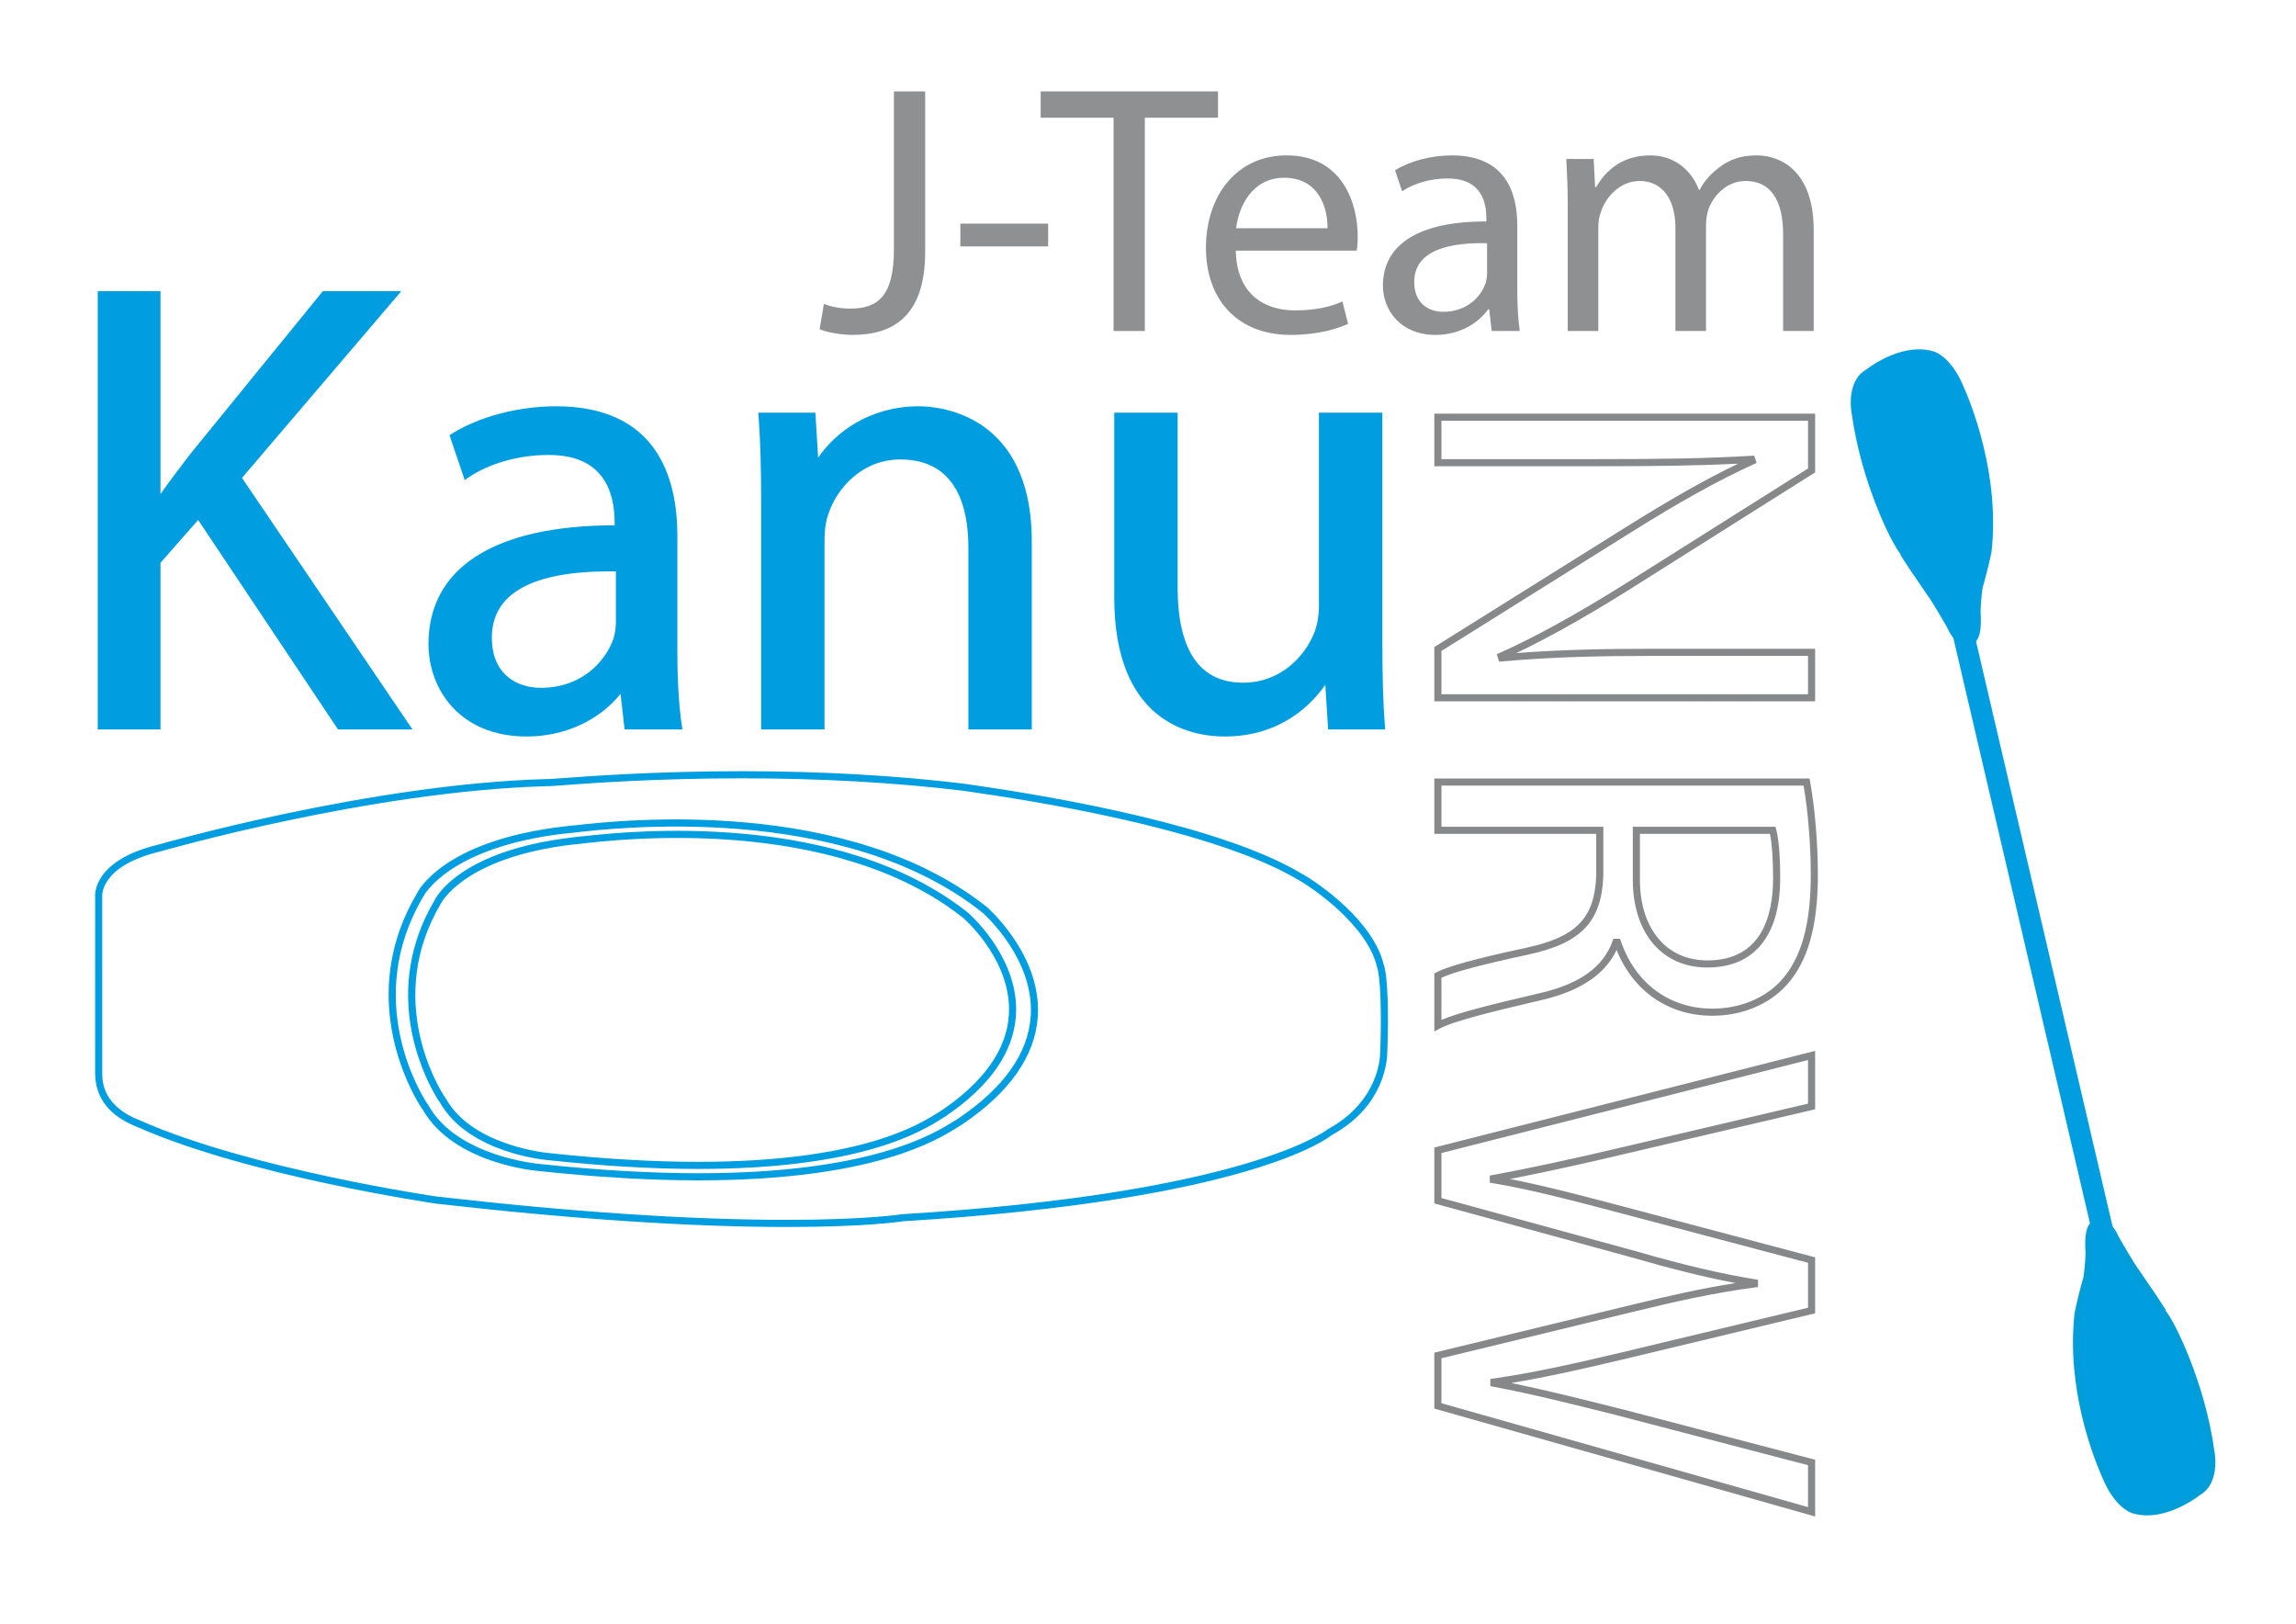 <?xml version="1.0" encoding="UTF-8" standalone="no"?>
<!-- Created with Inkscape (http://www.inkscape.org/) -->

<svg
   version="1.1"
   id="svg2"
   xml:space="preserve"
   width="1122.52"
   height="793.707"
   viewBox="0 0 1122.52 793.707"
   sodipodi:docname="logo.svg"
   inkscape:version="1.1.1 (3bf5ae0d25, 2021-09-20)"
   xmlns:inkscape="http://www.inkscape.org/namespaces/inkscape"
   xmlns:sodipodi="http://sodipodi.sourceforge.net/DTD/sodipodi-0.dtd"
   xmlns="http://www.w3.org/2000/svg"
   xmlns:svg="http://www.w3.org/2000/svg"><defs
     id="defs6"><clipPath
       clipPathUnits="userSpaceOnUse"
       id="clipPath16"><path
         d="M 0,595.28 H 841.89 V 0 H 0 Z"
         id="path14" /></clipPath></defs><sodipodi:namedview
     id="namedview4"
     pagecolor="#ffffff"
     bordercolor="#666666"
     borderopacity="1.0"
     inkscape:pageshadow="2"
     inkscape:pageopacity="0.0"
     inkscape:pagecheckerboard="0"
     showgrid="false"
     inkscape:zoom="0.51446745"
     inkscape:cx="263.37915"
     inkscape:cy="537.44897"
     inkscape:window-width="1920"
     inkscape:window-height="1017"
     inkscape:window-x="1912"
     inkscape:window-y="-8"
     inkscape:window-maximized="1"
     inkscape:current-layer="g8" /><g
     id="g8"
     inkscape:groupmode="layer"
     inkscape:label="Logo_Final_2"
     transform="matrix(1.333,0,0,-1.333,0,793.707)"><g
       id="g10"
       transform="matrix(2.607,0,0,2.607,-723.496,-469.914)"><g
         id="g12"
         clip-path="url(#clipPath16)"><g
           id="g18"
           transform="translate(480.31,310.992)"><path
             d="M 0,0 H 51.574 V 5.396 H 30.076 C 22.39,5.396 15.781,5.264 8.515,4.618 L 8.121,4.583 7.775,5.622 8.188,5.807 c 4.91,2.206 10.32,5.171 17.023,9.329 L 51.574,31.757 V 38.47 H 0 v -5.397 h 21.965 c 8.684,0 15.012,0.077 21.654,0.468 l 0.382,0.022 0.343,-1.025 -0.411,-0.186 C 39.082,30.159 33.523,27.071 26.441,22.633 L 0,6.087 Z M 52.574,-1 H -1 v 7.641 l 26.91,16.84 c 6.277,3.932 11.368,6.813 15.838,8.956 C 35.761,32.136 29.825,32.073 21.965,32.073 H -1 V 39.47 H 52.574 V 31.206 L 25.741,14.288 C 19.86,10.64 14.967,7.904 10.527,5.789 17.022,6.288 23.108,6.396 30.076,6.396 h 22.498 z"
             style="fill:#87888a;fill-opacity:1;fill-rule:nonzero;stroke:none"
             id="path257" /></g><g
           id="g22"
           transform="translate(508.234,291.353)"><path
             d="m 0,0 v -6.441 c 0,-6.901 3.723,-11.358 9.484,-11.358 7.647,0 9.252,6.303 9.252,11.59 0,2.656 -0.16,4.879 -0.441,6.209 z M 9.484,-18.799 C 3.115,-18.799 -1,-13.949 -1,-6.441 V 1 h 20.073 l 0.1,-0.371 c 0.363,-1.361 0.563,-3.789 0.563,-6.838 0,-8.119 -3.64,-12.59 -10.252,-12.59 m -37.408,-1.443 v -5.924 c 2.464,1.053 7.359,2.24 13.816,3.752 5.612,1.283 8.964,3.678 10.252,7.324 l 0.118,0.334 h 0.943 l 0.115,-0.338 c 2.038,-5.943 6.849,-9.49 12.868,-9.49 3.865,0 7.398,1.446 9.692,3.969 2.837,3.146 4.159,7.873 4.159,14.875 0,4.15 -0.385,8.902 -1.011,12.527 H -27.924 V 1 h 22.776 v -6.896 c -0.245,-6.483 -3.121,-9.485 -10.612,-11.097 -6.449,-1.382 -10.536,-2.474 -12.164,-3.249 m -1,-7.553 v 8.154 l 0.259,0.143 c 1.526,0.84 5.68,1.978 12.695,3.482 7.027,1.512 9.597,4.164 9.822,10.138 V 0 h -22.776 v 7.787 h 52.788 l 0.075,-0.411 c 0.678,-3.726 1.1,-8.752 1.1,-13.116 0,-7.264 -1.403,-12.203 -4.418,-15.547 -2.485,-2.731 -6.287,-4.297 -10.433,-4.297 -6.151,0 -11.124,3.438 -13.473,9.253 -1.614,-3.446 -5.174,-5.817 -10.598,-7.058 -6.875,-1.609 -12.295,-2.927 -14.304,-4.009 z"
             style="fill:#87888a;fill-opacity:1;fill-rule:nonzero;stroke:none"
             id="path254" /></g><g
           id="g26"
           transform="translate(480.31,211.267)"><path
             d="m 0,0 51.574,-14.615 v 5.894 L 24.447,-1.633 C 18.172,-0.063 12.753,1.295 7.284,2.328 L 6.877,2.406 V 3.41 l 0.431,0.061 c 5.555,0.781 11.921,2.22 17.973,3.658 l 26.293,6.305 v 6.318 L 25.425,26.674 C 19.08,28.35 12.519,30.084 7.218,30.953 l -0.419,0.068 v 0.999 l 0.409,0.076 c 5.065,0.933 11.682,2.353 18.15,3.894 l 26.216,6.151 v 6.136 L 0,35.193 v -6.33 l 27.011,-7.386 c 7.131,-2.049 12.086,-3.221 17.109,-4.045 l 0.419,-0.069 V 16.344 L 44.104,16.287 C 38.499,15.545 33.212,14.381 26.997,12.865 L 0,6.326 Z m 52.574,-15.938 -0.636,0.18 L -1,-0.756 v 7.869 l 27.761,6.725 c 5.281,1.287 9.9,2.322 14.617,3.064 -4.231,0.803 -8.774,1.926 -14.637,3.612 L -1,28.1 v 7.871 L 52.574,49.563 V 41.348 L 25.589,35.018 C 20.021,33.691 14.341,32.453 9.629,31.537 14.517,30.59 20.18,29.094 25.681,27.641 l 26.893,-7.12 V 12.645 L 25.513,6.156 C 20.282,4.914 14.816,3.67 9.826,2.846 14.538,1.879 19.299,0.688 24.69,-0.662 l 0.984,-0.246 26.9,-7.041 z"
             style="fill:#87888a;fill-opacity:1;fill-rule:nonzero;stroke:none"
             id="path251" /></g><g
           id="g30"
           transform="translate(354.445,298.063)"><path
             d="m 0,0 c -24.852,-0.683 -54.193,-9.128 -54.487,-9.213 -8.41,-2.046 -8.075,-6.216 -8.056,-6.393 l 0.003,-24.8 c 0.017,-1.166 0.066,-4.594 5.365,-6.635 15.539,-6.863 41.456,-10.65 41.716,-10.687 19.043,-2.174 35.614,-3.277 49.238,-3.277 11.26,0 16.215,0.793 16.264,0.8 48.485,2.934 59.698,11.844 59.805,11.934 7.055,3.844 7.408,9.836 7.408,11 0.215,5.529 0.017,10.619 -0.461,11.861 -1.395,5.897 -9.153,11.182 -11.156,12.278 -8.19,4.875 -24.563,9.257 -46.118,12.348 -0.478,0.069 -0.788,0.114 -0.906,0.134 C 49.05,0.512 38.555,1.104 27.447,1.104 15.36,1.104 6.029,0.412 2.044,0.117 1.003,0.04 0.429,-0.002 0.21,-0.002 Z m 33.779,-62.005 c -13.661,0 -30.271,1.105 -49.366,3.285 -0.276,0.041 -26.327,3.845 -41.97,10.756 -3.912,1.506 -5.932,4.035 -5.983,7.506 v 24.796 c -0.022,0.151 -0.519,5.15 8.795,7.414 0.274,0.081 29.859,8.597 54.871,9.252 L 0.341,1.009 0.349,1.002 c 0.287,0.013 0.834,0.054 1.621,0.112 3.996,0.296 13.353,0.99 25.477,0.99 11.148,0 21.684,-0.594 31.315,-1.765 0.139,-0.024 0.439,-0.067 0.902,-0.133 12.556,-1.801 35.292,-5.816 46.471,-12.471 2.545,-1.393 10.178,-6.762 11.614,-12.851 0.606,-1.563 0.692,-7.421 0.507,-12.175 0,-1.242 -0.379,-7.744 -7.849,-11.804 -0.368,-0.319 -11.491,-9.155 -60.253,-12.102 -0.15,-0.027 -5.016,-0.808 -16.375,-0.808"
             style="fill:#009ee0;fill-opacity:1;fill-rule:nonzero;stroke:none"
             id="path248" /></g><g
           id="g34"
           transform="translate(337.638,253.388)"><path
             d="m 0,0 h 0.036 l 0.143,-0.254 c 4.05,-7.213 15.489,-8.199 15.604,-8.209 8.063,-0.869 15.575,-1.308 22.342,-1.308 24.343,0 33.168,5.56 36.068,7.388 0.21,0.131 0.388,0.244 0.537,0.332 6.378,4.315 9.804,9.147 10.158,14.35 0.529,7.803 -6.048,13.927 -6.799,14.599 -19.661,15.659 -51.98,11.897 -57.783,11.206 -0.533,-0.065 -0.862,-0.1 -0.962,-0.1 H 19.277 C 2.853,36.067 -0.563,29.158 -0.596,29.088 -9.05,14.777 -1.064,1.619 0,0 m 38.125,-10.771 c -6.803,0 -14.351,0.441 -22.435,1.312 -0.476,0.037 -12.019,1.029 -16.354,8.664 -0.152,0.182 -0.367,0.518 -0.731,1.149 -2.01,3.482 -7.957,15.878 -0.085,29.199 0.116,0.26 3.595,7.461 20.737,9.455 l 1.436,0.167 -0.021,-0.022 c 6.995,0.824 38.537,4.06 58.062,-11.491 0.81,-0.724 7.713,-7.154 7.151,-15.432 C 85.511,6.705 81.937,1.615 75.265,-2.895 75.097,-2.996 74.926,-3.104 74.726,-3.229 71.766,-5.094 62.757,-10.771 38.125,-10.771"
             style="fill:#009ee0;fill-opacity:1;fill-rule:nonzero;stroke:none"
             id="path245" /></g><g
           id="g38"
           transform="translate(291.771,367.196)"><path
             d="M 0,0 H 7.83 V -29.248 H 8.1 c 1.619,2.34 3.239,4.499 4.769,6.479 L 31.409,0 h 9.719 L 19.169,-25.738 42.838,-60.657 h -9.27 L 13.679,-30.868 7.83,-37.528 V -60.657 H 0 Z"
             style="fill:#009ee0;fill-opacity:1;fill-rule:nonzero;stroke:none"
             id="path242" /></g><g
           id="g42"
           transform="translate(325.607,307.039)"><path
             d="M 0,0 H 8.06 L -15.294,34.454 6.208,59.657 h -8.397 l -18.39,-22.584 c -1.855,-2.402 -3.365,-4.454 -4.746,-6.448 l -0.149,-0.216 h -1.032 v 29.248 h -6.83 V 0 h 6.83 v 22.817 l 6.403,7.291 z m 9.945,-1 h -10.48 l -19.676,29.47 -5.295,-6.03 V -1 h -8.83 v 61.657 h 8.83 V 32.111 c 1.218,1.725 2.553,3.525 4.144,5.583 L -2.665,60.657 H 8.376 L -14.04,34.384 Z"
             style="fill:#009ee0;fill-opacity:1;fill-rule:nonzero;stroke:none"
             id="path239" /></g><g
           id="g46"
           transform="translate(364.668,328.769)"><path
             d="m 0,0 c -8.64,0.18 -18.449,-1.351 -18.449,-9.81 0,-5.219 3.42,-7.56 7.38,-7.56 5.759,0 9.449,3.6 10.709,7.29 0.27,0.9 0.36,1.8 0.36,2.519 z m 7.65,-11.79 c 0,-3.779 0.18,-7.47 0.63,-10.439 H 1.17 l -0.63,5.49 H 0.27 c -2.43,-3.42 -7.109,-6.481 -13.319,-6.481 -8.82,0 -13.32,6.21 -13.32,12.51 0,10.529 9.36,16.289 26.189,16.199 V 6.39 c 0,3.509 -0.99,10.079 -9.899,9.989 -4.14,0 -8.37,-1.17 -11.43,-3.24 l -1.8,5.31 c 3.6,2.25 8.91,3.78 14.4,3.78 13.319,0 16.559,-9.09 16.559,-17.73 z"
             style="fill:#009ee0;fill-opacity:1;fill-rule:nonzero;stroke:none"
             id="path236" /></g><g
           id="g50"
           transform="translate(363.394,328.282)"><path
             d="m 0,0 c -11.064,0 -16.675,-3.137 -16.675,-9.323 0,-5.206 3.554,-7.061 6.88,-7.061 5.803,0 9.141,3.745 10.236,6.952 0.275,0.915 0.333,1.789 0.333,2.358 v 7.069 C 0.517,-0.002 0.259,0 0,0 m -9.795,-17.384 c -4.787,0 -7.88,3.164 -7.88,8.061 C -17.675,-2.473 -11.728,1 0,1 0.43,1 0.859,0.995 1.285,0.986 l 0.489,-0.01 v -8.05 c 0,-0.635 -0.066,-1.614 -0.38,-2.663 -1.208,-3.537 -4.857,-7.647 -11.189,-7.647 M 0.708,5.477 c -16.316,0 -25.302,-5.576 -25.302,-15.701 0,-5.784 4.011,-12.009 12.819,-12.009 5.296,0 10.123,2.343 12.912,6.27 l 0.149,0.21 H 2.26 l 0.631,-5.49 h 6.086 c -0.367,2.691 -0.553,6.031 -0.553,9.939 V 4.985 c 0,7.86 -2.786,17.23 -16.059,17.23 -4.987,0 -10.109,-1.303 -13.797,-3.498 l 1.465,-4.323 c 3.065,1.894 7.092,2.971 11.162,2.971 l 0.18,0.001 c 6.59,0 10.22,-3.725 10.22,-10.49 V 5.473 Z m -12.483,-28.71 c -9.495,0 -13.819,6.743 -13.819,13.009 0,10.745 9.3,16.674 26.189,16.701 v 0.399 c 0,4.33 -1.6,9.49 -9.22,9.49 L -8.8,16.365 c -4.067,0 -8.235,-1.179 -11.154,-3.154 l -0.544,-0.368 -2.137,6.307 0.336,0.209 c 3.862,2.414 9.344,3.856 14.664,3.856 14.1,0 17.059,-9.913 17.059,-18.23 v -16.289 c 0,-4.084 0.216,-7.668 0.624,-10.364 l 0.088,-0.575 H 1.999 l -0.575,5.003 c -3.033,-3.768 -7.899,-5.993 -13.199,-5.993"
             style="fill:#009ee0;fill-opacity:1;fill-rule:nonzero;stroke:none"
             id="path233" /></g><g
           id="g54"
           transform="translate(385.099,338.308)"><path
             d="m 0,0 c 0,4.59 -0.09,8.189 -0.36,11.79 h 7.02 l 0.45,-7.2 h 0.18 c 2.16,4.05 7.199,8.099 14.399,8.099 6.03,0 15.39,-3.599 15.39,-18.539 v -25.919 h -7.92 v 25.11 c 0,7.019 -2.61,12.869 -10.08,12.869 -5.13,0 -9.18,-3.689 -10.62,-8.1 C 8.1,-2.88 7.919,-4.229 7.919,-5.58 V -31.769 H 0 Z"
             style="fill:#009ee0;fill-opacity:1;fill-rule:nonzero;stroke:none"
             id="path230" /></g><g
           id="g58"
           transform="translate(414.758,307.039)"><path
             d="m 0,0 h 6.92 v 25.419 c 0,17.169 -12.403,18.039 -14.89,18.039 -7.218,0 -12.03,-4.221 -13.958,-7.835 l -0.141,-0.265 h -0.95 l -0.45,7.201 h -6.012 c 0.226,-3.223 0.322,-6.642 0.322,-11.29 V 0 h 6.92 v 25.688 c 0,1.479 0.202,2.85 0.57,3.862 1.367,4.187 5.33,8.429 11.089,8.429 C -3.757,37.979 0,33.23 0,24.609 Z M 7.92,-1 H -1 v 25.609 c 0,5.643 -1.662,12.37 -9.58,12.37 -5.258,0 -8.883,-3.896 -10.144,-7.755 -0.329,-0.908 -0.515,-2.19 -0.515,-3.536 V -1 h -8.92 v 32.269 c 0,4.881 -0.107,8.396 -0.358,11.752 l -0.041,0.538 h 8.029 l 0.396,-6.34 c 2.388,3.557 7.238,7.239 14.163,7.239 2.654,0 15.89,-0.918 15.89,-19.039 z"
             style="fill:#009ee0;fill-opacity:1;fill-rule:nonzero;stroke:none"
             id="path227" /></g><g
           id="g62"
           transform="translate(471.496,318.509)"><path
             d="m 0,0 c 0,-4.59 0.092,-8.55 0.361,-11.97 h -7.019 l -0.451,7.11 h -0.18 c -1.981,-3.51 -6.66,-8.1 -14.399,-8.1 -6.839,0 -15.029,3.87 -15.029,19.079 v 25.47 h 7.918 V 7.56 c 0,-8.28 2.611,-13.95 9.721,-13.95 5.31,0 9,3.69 10.439,7.289 0.45,1.08 0.721,2.521 0.721,4.05 v 26.64 H 0 Z"
             style="fill:#009ee0;fill-opacity:1;fill-rule:nonzero;stroke:none"
             id="path224" /></g><g
           id="g66"
           transform="translate(435.279,349.598)"><path
             d="m 0,0 v -24.97 c 0,-16.768 10.161,-18.579 14.529,-18.579 8.849,0 12.925,6.005 13.963,7.845 l 0.144,0.255 h 0.941 l 0.451,-7.11 h 6.011 c -0.22,3.038 -0.322,6.704 -0.322,11.47 V 0 h -6.918 v -26.14 c 0,-1.558 -0.27,-3.065 -0.759,-4.241 -1.4,-3.502 -5.098,-7.598 -10.901,-7.598 -6.783,0 -10.221,4.862 -10.221,14.45 L 6.918,0 Z M 14.529,-44.549 C 9.86,-44.549 -1,-42.641 -1,-24.97 V 1 h 8.918 v -24.529 c 0,-8.925 3.103,-13.45 9.221,-13.45 5.303,0 8.688,3.758 9.975,6.975 0.443,1.065 0.685,2.435 0.685,3.864 V 1 h 8.918 v -32.089 c 0,-5.025 0.114,-8.816 0.359,-11.931 l 0.043,-0.539 h -8.03 l -0.399,6.29 c -1.768,-2.575 -6.106,-7.28 -14.161,-7.28"
             style="fill:#009ee0;fill-opacity:1;fill-rule:nonzero;stroke:none"
             id="path221" /></g><g
           id="g70"
           transform="translate(340.078,254.362)"><path
             d="m 0,0 h 0.035 l 0.143,-0.256 c 3.785,-6.74 14.467,-7.654 14.574,-7.662 7.543,-0.812 14.571,-1.225 20.903,-1.225 22.748,0 31.007,5.196 33.72,6.903 0.199,0.125 0.368,0.23 0.51,0.314 5.957,4.03 9.157,8.543 9.488,13.401 0.494,7.285 -5.647,13.005 -6.35,13.634 C 54.633,39.754 24.405,36.229 18.979,35.584 18.481,35.524 18.173,35.49 18.08,35.49 H 18.02 C 2.678,33.683 -0.515,27.233 -0.546,27.168 -8.409,13.857 -1.021,1.564 0,0 m 35.655,-10.143 c -6.367,0 -13.431,0.414 -20.995,1.229 -0.445,0.035 -11.261,0.963 -15.326,8.121 -0.146,0.174 -0.348,0.492 -0.685,1.076 -1.882,3.26 -7.453,14.871 -0.079,27.35 0.107,0.24 3.37,6.994 19.426,8.861 l 1.436,0.167 -0.019,-0.018 c 6.737,0.788 36.061,3.72 54.255,-10.77 0.762,-0.68 7.229,-6.707 6.702,-14.467 C 80.018,6.227 76.67,1.457 70.419,-2.77 70.258,-2.867 70.097,-2.967 69.908,-3.086 67.133,-4.832 58.691,-10.143 35.655,-10.143"
             style="fill:#009ee0;fill-opacity:1;fill-rule:nonzero;stroke:none"
             id="path218" /></g><g
           id="g74"
           transform="translate(403.281,395.791)"><path
             d="m 0,0 h 4.4 v -22.552 c 0,-8.95 -4.4,-11.7 -10.201,-11.7 -1.65,0 -3.6,0.35 -4.65,0.8 l 0.6,3.55 c 0.9,-0.35 2.2,-0.65 3.701,-0.65 3.9,0 6.15,1.75 6.15,8.351 z"
             style="fill:#8f9092;fill-opacity:1;fill-rule:nonzero;stroke:none"
             id="path215" /></g><path
           d="m 424.98,373.989 h -12.351 v 3.2 h 12.351 z"
           style="fill:#8f9092;fill-opacity:1;fill-rule:nonzero;stroke:none"
           id="path212" /><g
           id="g80"
           transform="translate(434.182,392.09)"><path
             d="M 0,0 H -10.252 V 3.7 H 14.699 V 0 H 4.4 V -30.002 H 0 Z"
             style="fill:#8f9092;fill-opacity:1;fill-rule:nonzero;stroke:none"
             id="path209" /></g><g
           id="g84"
           transform="translate(464.281,376.54)"><path
             d="m 0,0 c 0.051,2.75 -1.15,7.101 -6.1,7.101 -4.502,0 -6.4,-4.051 -6.752,-7.101 z m -12.9,-3.15 c 0.099,-5.951 3.849,-8.401 8.3,-8.401 3.151,0 5.1,0.55 6.7,1.25 l 0.8,-3.15 c -1.55,-0.7 -4.25,-1.55 -8.101,-1.55 -7.449,0 -11.901,4.95 -11.901,12.251 0,7.3 4.301,13 11.352,13 7.949,0 10,-6.9 10,-11.351 C 4.25,-2 4.201,-2.65 4.1,-3.15 Z"
             style="fill:#8f9092;fill-opacity:1;fill-rule:nonzero;stroke:none"
             id="path206" /></g><g
           id="g88"
           transform="translate(486.731,374.439)"><path
             d="m 0,0 c -4.801,0.101 -10.25,-0.75 -10.25,-5.45 0,-2.901 1.9,-4.2 4.1,-4.2 3.201,0 5.25,2 5.951,4.049 0.15,0.5 0.199,1 0.199,1.401 z m 4.25,-6.55 c 0,-2.1 0.102,-4.15 0.352,-5.801 H 0.65 l -0.349,3.05 H 0.15 c -1.349,-1.899 -3.951,-3.599 -7.4,-3.599 -4.9,0 -7.4,3.45 -7.4,6.95 0,5.85 5.199,9.051 14.55,9.001 v 0.5 c 0,1.95 -0.55,5.599 -5.5,5.55 -2.3,0 -4.65,-0.651 -6.351,-1.8 l -1,2.95 c 2,1.25 4.951,2.1 8.002,2.1 7.4,0 9.199,-5.05 9.199,-9.851 z"
             style="fill:#8f9092;fill-opacity:1;fill-rule:nonzero;stroke:none"
             id="path203" /></g><g
           id="g92"
           transform="translate(498.08,379.74)"><path
             d="M 0,0 C 0,2.55 -0.1,4.55 -0.201,6.55 H 3.65 L 3.85,2.6 H 4 c 1.35,2.3 3.6,4.45 7.65,4.45 3.25,0 5.75,-2 6.801,-4.85 h 0.1 c 0.75,1.4 1.75,2.4 2.75,3.15 1.451,1.1 3,1.7 5.301,1.7 3.25,0 8,-2.1 8,-10.5 v -14.201 h -4.301 v 13.65 c 0,4.701 -1.75,7.451 -5.25,7.451 -2.551,0 -4.449,-1.85 -5.25,-3.95 -0.199,-0.65 -0.35,-1.4 -0.35,-2.2 V -17.651 H 15.15 V -3.15 c 0,3.85 -1.699,6.6 -5.05,6.6 -2.7,0 -4.75,-2.2 -5.45,-4.4 C 4.4,-1.551 4.301,-2.351 4.301,-3.101 v -14.55 H 0 Z"
             style="fill:#8f9092;fill-opacity:1;fill-rule:nonzero;stroke:none"
             id="path200" /></g><g
           id="g96"
           transform="translate(540.34,356.242)"><path
             d="m 0,0 c 0,0 4.723,3.765 8.998,2.517 0.078,0.016 2.311,-0.682 3.975,-4.706 0.017,-0.077 5.242,-10.99 3.888,-23.002 0.004,-0.022 -0.742,-3.387 -1.16,-4.679 -0.094,0.059 -0.469,-3.265 -0.355,-4.248 -0.012,-0.322 0.295,-3.567 -1.133,-3.639 -0.334,-0.098 -1.557,-0.354 -2.645,2.112 0,0 -2.072,3.669 -2.957,4.816 -0.127,0.215 -2.521,3.642 -3.656,5.469 -0.076,-0.017 -5.211,8.365 -6.738,19.474 0,0 -0.932,4.342 1.783,5.886"
             style="fill:#009ee0;fill-opacity:1;fill-rule:nonzero;stroke:none"
             id="path197" /></g><g
           id="g100"
           transform="translate(545.562,331.381)"><path
             d="M 0,0 H 0.01 L 0.157,-0.236 C 0.951,-1.515 2.352,-3.56 3.188,-4.782 3.54,-5.295 3.78,-5.649 3.819,-5.714 c 0.862,-1.111 2.876,-4.673 2.962,-4.824 0.555,-1.252 1.191,-1.917 1.814,-1.917 0.112,0 0.198,0.022 0.254,0.038 l 0.116,0.02 c 0.181,0.009 0.764,0.246 0.664,2.904 -0.005,0.122 -0.007,0.21 -0.006,0.253 -0.063,0.509 0.108,3.552 0.387,4.382 l -0.007,0.002 c 0.391,1.208 1.086,4.316 1.141,4.594 C 12.351,10.497 8.179,20.49 7.33,22.384 l -0.067,0.175 c -1.37,3.298 -3.149,4.16 -3.504,4.303 H 3.756 l -0.12,0.035 c -0.532,0.155 -1.102,0.233 -1.697,0.233 -3.462,0 -6.817,-2.634 -6.85,-2.661 -2.434,-1.39 -1.614,-5.35 -1.606,-5.389 C -5.109,8.854 -0.743,1.229 0,0 m 8.595,-13.455 c -0.739,0 -1.807,0.428 -2.706,2.469 -0.003,0 -2.044,3.608 -2.896,4.712 -0.077,0.121 -0.304,0.451 -0.63,0.926 -0.841,1.229 -2.249,3.286 -3.055,4.584 l 0.067,0.042 c -1.409,1.653 -5.61,10.421 -6.876,19.629 -0.035,0.155 -0.968,4.682 2.031,6.388 0.083,0.074 3.591,2.835 7.409,2.835 0.686,0 1.347,-0.09 1.966,-0.27 0.625,-0.14 2.729,-1.18 4.307,-4.998 0.898,-2.006 5.166,-12.226 3.924,-23.249 l -0.013,0.001 C 12.02,-1.17 11.141,-4.587 10.954,-5.164 l -0.052,-0.16 c -0.12,-0.641 -0.373,-3.088 -0.282,-3.877 0.002,-0.107 0.005,-0.169 0.008,-0.254 0.035,-0.941 0.143,-3.785 -1.552,-3.937 -0.16,-0.042 -0.318,-0.063 -0.481,-0.063"
             style="fill:#009ee0;fill-opacity:1;fill-rule:nonzero;stroke:none"
             id="path194" /></g><g
           id="g104"
           transform="translate(586.748,198.761)"><path
             d="m 0,0 c 0,0 -4.725,-3.764 -8.998,-2.518 -0.078,-0.015 -2.311,0.682 -3.977,4.707 -0.015,0.077 -5.24,10.989 -3.886,23.002 -0.004,0.02 0.74,3.387 1.16,4.678 0.094,-0.058 0.467,3.266 0.355,4.248 0.01,0.322 -0.295,3.567 1.133,3.641 0.332,0.097 1.555,0.351 2.645,-2.113 0,0 2.07,-3.668 2.955,-4.817 0.127,-0.213 2.521,-3.642 3.658,-5.469 C -4.879,25.377 0.256,16.994 1.783,5.887 1.783,5.887 2.715,1.543 0,0"
             style="fill:#009ee0;fill-opacity:1;fill-rule:nonzero;stroke:none"
             id="path191" /></g><g
           id="g108"
           transform="translate(577.769,196.759)"><path
             d="m 0,0 0.12,-0.035 c 0.53,-0.154 1.101,-0.233 1.694,-0.233 3.463,0 6.82,2.635 6.853,2.663 2.434,1.388 1.614,5.349 1.605,5.388 C 8.865,18.008 4.499,25.633 3.756,26.861 H 3.746 L 3.6,27.098 c -0.802,1.287 -2.265,3.422 -3.05,4.57 -0.343,0.5 -0.576,0.842 -0.614,0.906 -0.863,1.114 -2.876,4.676 -2.961,4.826 -0.556,1.252 -1.193,1.918 -1.816,1.918 -0.125,0 -0.22,-0.029 -0.251,-0.039 L -5.209,39.26 c -0.182,-0.01 -0.768,-0.246 -0.664,-2.914 0.005,-0.116 0.007,-0.2 0.006,-0.241 0.062,-0.513 -0.111,-3.558 -0.388,-4.386 l 0.008,-0.002 C -6.635,30.525 -7.333,27.404 -7.388,27.123 -8.592,16.393 -4.427,6.385 -3.579,4.486 L -3.506,4.293 C -2.137,1.004 -0.358,0.143 -0.003,0 Z m 1.814,-1.268 c -0.684,0 -1.345,0.09 -1.963,0.27 C -0.774,-0.857 -2.878,0.182 -4.458,4 -5.709,6.805 -9.587,16.531 -8.38,27.248 h 0.014 c 0.103,0.791 0.98,4.203 1.168,4.777 l 0.051,0.157 c 0.119,0.636 0.373,3.089 0.283,3.881 -0.002,0.103 -0.005,0.162 -0.008,0.244 -0.037,0.943 -0.148,3.795 1.551,3.947 0.16,0.043 0.317,0.064 0.48,0.064 0.737,0 1.807,-0.429 2.708,-2.468 0.003,0 2.042,-3.61 2.895,-4.715 0.074,-0.117 0.294,-0.438 0.612,-0.901 0.79,-1.154 2.261,-3.302 3.074,-4.607 L 4.38,27.584 C 5.79,25.932 9.991,17.164 11.257,7.957 11.292,7.801 12.225,3.271 9.226,1.568 9.143,1.494 5.632,-1.268 1.814,-1.268"
             style="fill:#009dd9;fill-opacity:1;fill-rule:nonzero;stroke:none"
             id="path188" /></g><g
           id="g112"
           transform="translate(576.307,216.194)"><path
             d="m 0,0 -28.238,120.956 2.922,0.681 L 2.922,0.682 Z"
             style="fill:#009ee0;fill-opacity:1;fill-rule:nonzero;stroke:none"
             id="path185" /></g></g></g></g></svg>

